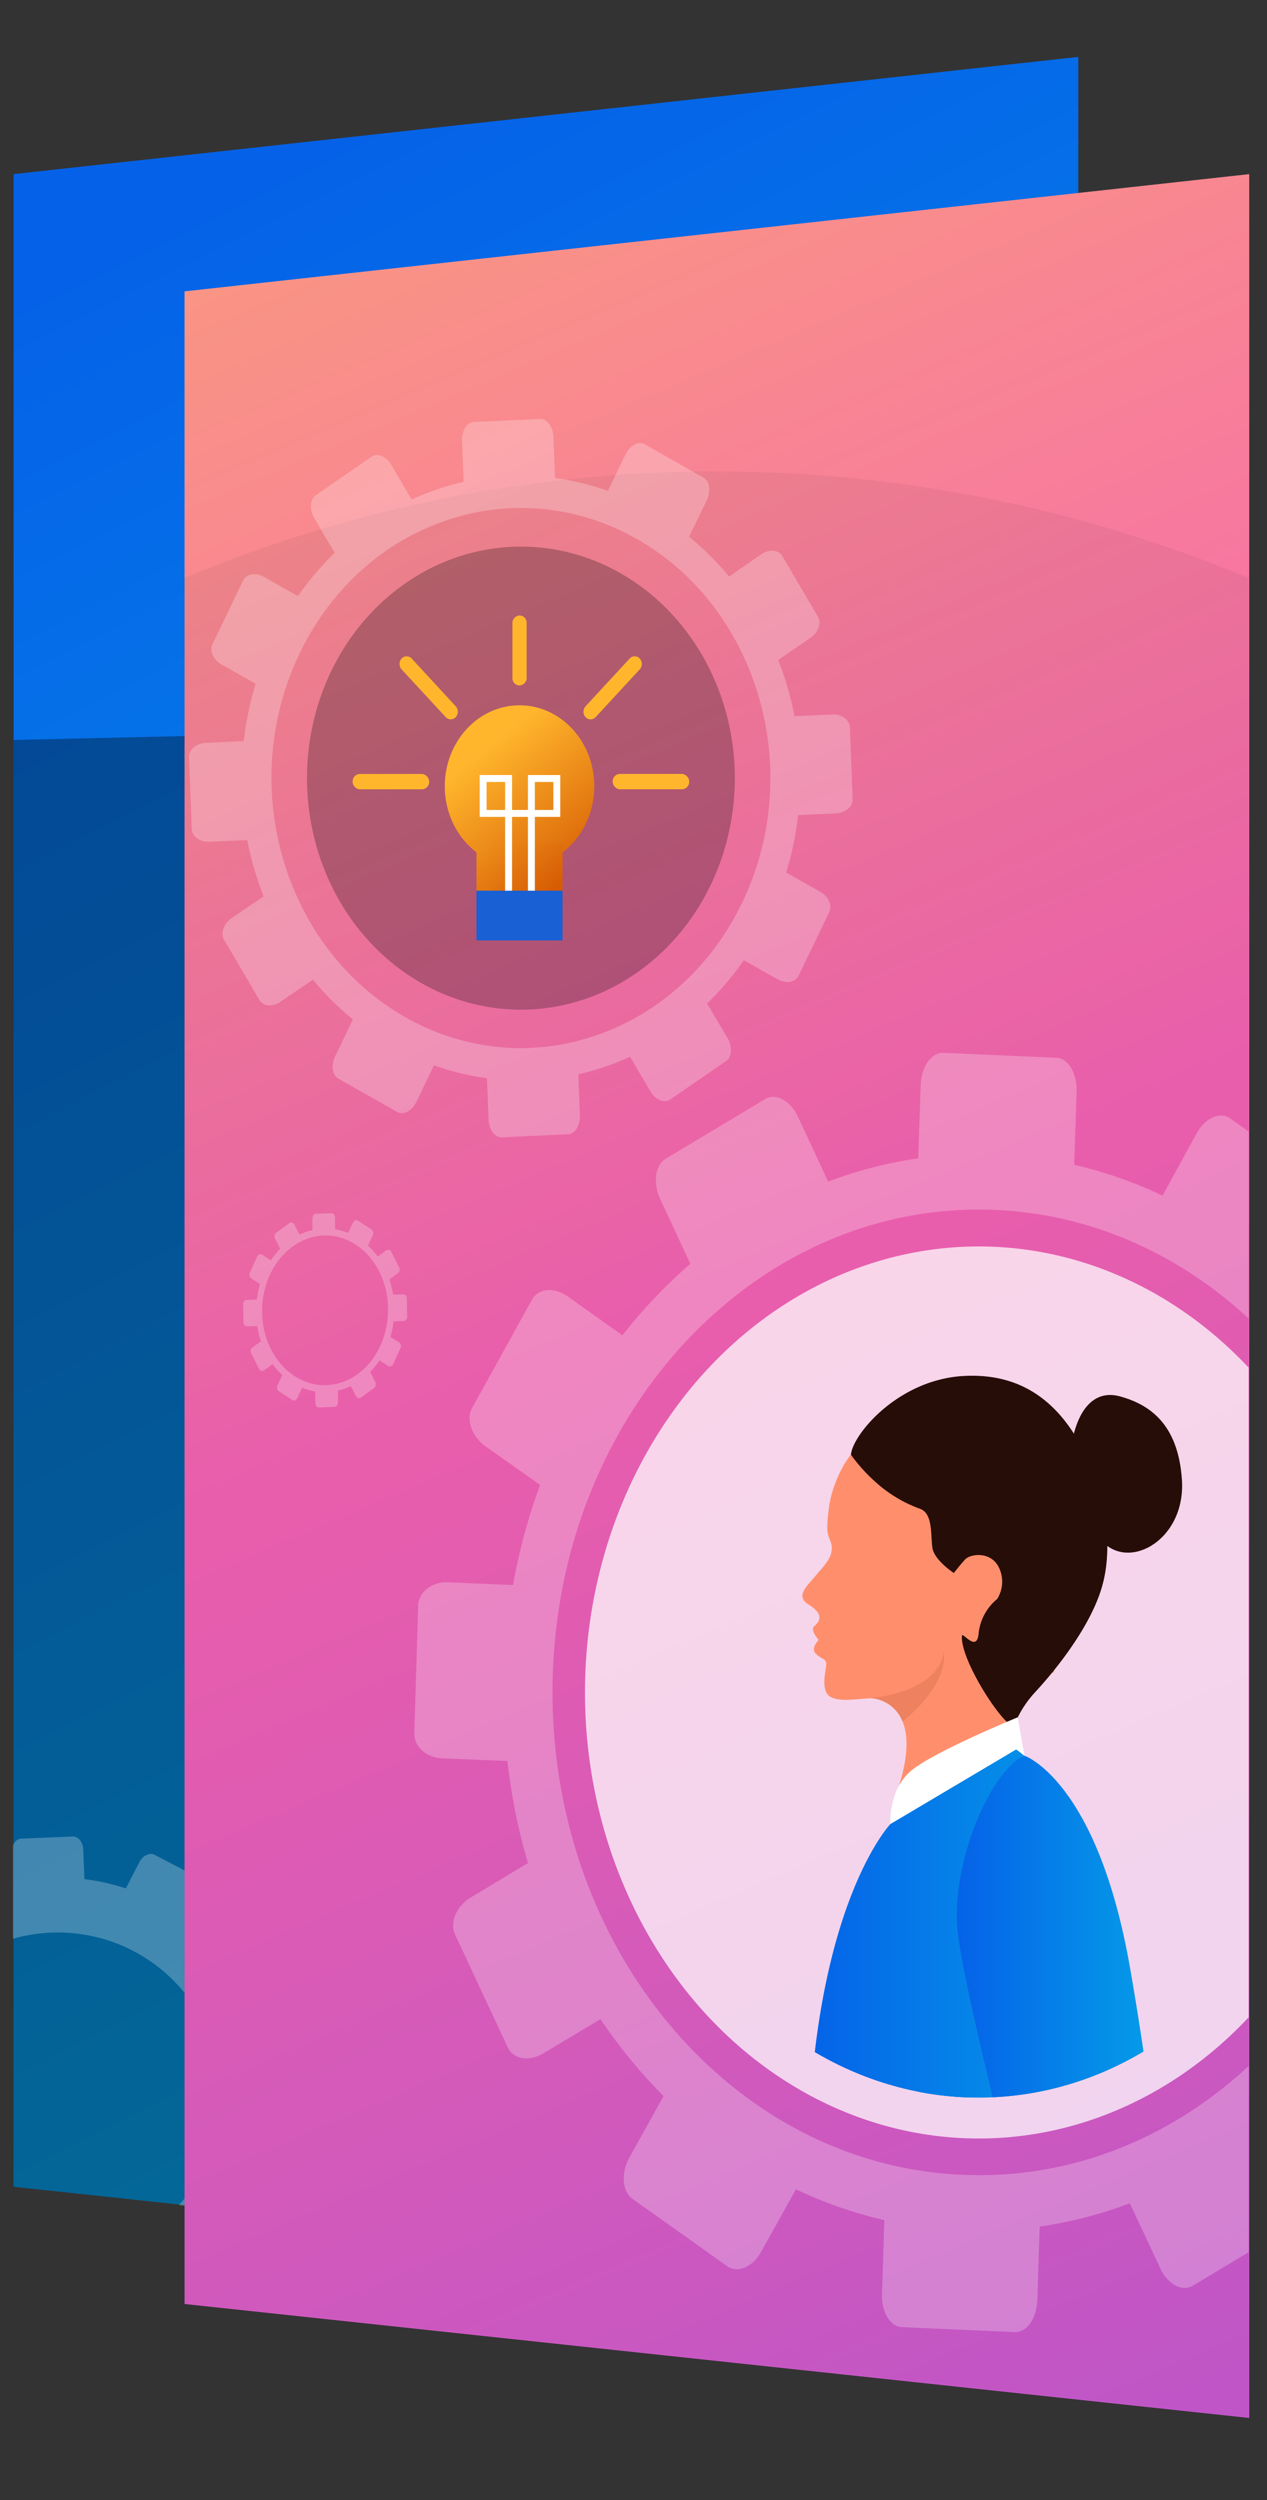 <svg xmlns="http://www.w3.org/2000/svg" xmlns:xlink="http://www.w3.org/1999/xlink" viewBox="0 0 370 730"><rect x="0" y="0" width="370" height="730" fill="#333333" stroke="none"/><defs><style>.cls-1,.cls-13{fill:none;}.cls-2{isolation:isolate;}.cls-3{fill:url(#linear-gradient);}.cls-4{opacity:0.35;}.cls-5{clip-path:url(#clip-path);}.cls-20,.cls-28,.cls-6{fill:#fff;}.cls-6,.cls-9{opacity:0.25;}.cls-7{fill:url(#linear-gradient-2);}.cls-8{opacity:0.05;}.cls-10{fill:url(#linear-gradient-3);}.cls-11{fill:url(#linear-gradient-4);}.cls-12{fill:#1860d3;}.cls-13{stroke:#fff;stroke-miterlimit:10;stroke-width:2.02px;}.cls-14{fill:url(#linear-gradient-5);}.cls-15{fill:url(#linear-gradient-6);}.cls-16{fill:url(#linear-gradient-7);}.cls-17{fill:url(#linear-gradient-8);}.cls-18{fill:url(#linear-gradient-9);}.cls-19{clip-path:url(#clip-path-2);}.cls-20{opacity:0.74;}.cls-21{clip-path:url(#clip-path-3);}.cls-22{fill:#ff8f6c;}.cls-23{fill:#260d08;}.cls-24{mix-blend-mode:multiply;opacity:0.3;}.cls-25{fill:#f7b799;}.cls-26{fill:#c16042;}.cls-27{fill:url(#linear-gradient-10);}.cls-29{fill:url(#linear-gradient-11);}.cls-30{fill:url(#linear-gradient-12);}</style><linearGradient id="linear-gradient" x1="3980.16" y1="551.2" x2="4221.2" y2="74.82" gradientTransform="matrix(-1, 0, 0, 1, 4252.76, 0)" gradientUnits="userSpaceOnUse"><stop offset="0" stop-color="#05a1e8"/><stop offset="1" stop-color="#0562e8"/></linearGradient><clipPath id="clip-path"><polygon class="cls-1" points="3.78 638.14 123.71 652.27 123.71 512.45 3.78 512.45 3.78 638.14"/></clipPath><linearGradient id="linear-gradient-2" x1="-62.02" y1="-273.44" x2="749.38" y2="1625.86" gradientUnits="userSpaceOnUse"><stop offset="0" stop-color="#ffcd4c"/><stop offset="0.34" stop-color="#f563b4"/><stop offset="0.68" stop-color="#9e50ed"/><stop offset="0.99" stop-color="#1aafff"/></linearGradient><linearGradient id="linear-gradient-3" x1="4077.77" y1="258.33" x2="4110.35" y2="218.05" gradientTransform="matrix(-1, 0, 0, 1, 4252.76, 0)" gradientUnits="userSpaceOnUse"><stop offset="0" stop-color="#d35400"/><stop offset="1" stop-color="#ffb62d"/></linearGradient><linearGradient id="linear-gradient-4" x1="4091.72" y1="264.85" x2="4119.79" y2="230.15" gradientTransform="matrix(1, 0, 0, -1, -3949.32, 506.66)" xlink:href="#linear-gradient-3"/><linearGradient id="linear-gradient-5" x1="190.09" y1="309.88" x2="190.09" y2="238.44" gradientTransform="translate(380.18 456.43) rotate(-180)" xlink:href="#linear-gradient-3"/><linearGradient id="linear-gradient-6" x1="178.91" y1="309.88" x2="178.91" y2="238.44" gradientTransform="matrix(1, 0, 0, 1, 0, 0)" xlink:href="#linear-gradient-3"/><linearGradient id="linear-gradient-7" x1="114.15" y1="309.88" x2="114.15" y2="238.44" gradientTransform="matrix(1, 0, 0, 1, 0, 0)" xlink:href="#linear-gradient-3"/><linearGradient id="linear-gradient-8" x1="125.19" y1="309.88" x2="125.19" y2="238.44" gradientTransform="matrix(1, 0, 0, 1, 0, 0)" xlink:href="#linear-gradient-3"/><linearGradient id="linear-gradient-9" x1="151.72" y1="309.88" x2="151.72" y2="238.44" gradientTransform="translate(-38.2 341.64) rotate(-90)" xlink:href="#linear-gradient-3"/><clipPath id="clip-path-2"><rect class="cls-1" x="109.51" y="304.26" width="255.12" height="395.32"/></clipPath><clipPath id="clip-path-3"><ellipse class="cls-1" cx="285.8" cy="495.23" rx="103.51" ry="117.22"/></clipPath><linearGradient id="linear-gradient-10" x1="-2550.17" y1="656.37" x2="-2548.95" y2="877.53" gradientTransform="translate(2812.89)" gradientUnits="userSpaceOnUse"><stop offset="0" stop-color="#007ac3"/><stop offset="1" stop-color="#0057a2"/></linearGradient><linearGradient id="linear-gradient-11" x1="3927.24" y1="645.72" x2="4017.63" y2="645.72" xlink:href="#linear-gradient"/><linearGradient id="linear-gradient-12" x1="3911.78" y1="646.47" x2="3973.32" y2="646.47" xlink:href="#linear-gradient"/></defs><g class="cls-2"><g id="Layer_1" data-name="Layer 1"><polygon class="cls-3" points="3.97 50.84 3.97 638.47 314.89 671.75 314.89 16.61 3.97 50.84"/><polygon class="cls-4" points="3.97 216.05 3.97 638.47 314.89 671.75 314.89 208.93 3.97 216.05"/><g class="cls-5"><path class="cls-6" d="M-46.52,570.24l-7,13.41c-.76,1.4.19,3.34,2.12,4.34l7.72,4a62.67,62.67,0,0,0-2.72,12.08l-8.7.38c-2.15.1-3.82,1.46-3.75,3l.62,15.11c.06,1.58,1.85,2.77,4,2.69l8.68-.34a64,64,0,0,0,3.71,11.84l-7.31,4.61c-1.81,1.16-2.56,3.15-1.74,4.53l8.09,12.76c.89,1.33,3,1.52,4.84.35l7.36-4.65a63.37,63.37,0,0,0,9.13,8.38l-4,7.74c-1,1.87-.67,4,.72,4.71l13.4,7C-10,683-8,682.08-7,680.17l4-7.72a62.86,62.86,0,0,0,12.1,2.72l.35,8.71c.07,2.1,1.44,3.8,3,3.75L27.61,687c1.57-.07,2.76-1.86,2.68-4l-.35-8.66a64.64,64.64,0,0,0,11.85-3.71l4.64,7.31c1.14,1.81,3.13,2.56,4.5,1.74l12.74-8.12c1.36-.83,1.51-3,.38-4.8l-4.67-7.35a63.37,63.37,0,0,0,8.38-9.13l7.75,4.05c1.91,1,4,.63,4.74-.77l7-13.39c.77-1.4-.17-3.36-2.09-4.34l-7.72-4a63.29,63.29,0,0,0,2.7-12.09l8.68-.37c2.16-.1,3.83-1.44,3.77-3L92,601.17c-.07-1.56-1.88-2.76-4-2.68l-8.68.36A63.54,63.54,0,0,0,75.59,587l7.32-4.65c1.8-1.14,2.6-3.11,1.76-4.46l-8.15-12.81c-.84-1.35-3-1.51-4.79-.36l-7.35,4.69A64,64,0,0,0,55.25,561l4-7.7c1-1.94.65-4.07-.76-4.77l-13.41-7c-1.35-.71-3.34.22-4.34,2.11l-4,7.73a63.39,63.39,0,0,0-12.08-2.71l-.36-8.7c-.09-2.15-1.48-3.81-3-3.75l-15.15.63c-1.57.07-2.79,1.85-2.69,4l.36,8.66A63.77,63.77,0,0,0-8,553.18l-4.62-7.29c-1.15-1.82-3.16-2.6-4.52-1.74l-12.75,8.12c-1.34.84-1.48,3-.38,4.8l4.68,7.34A64,64,0,0,0-34,573.54l-7.74-4.06C-43.62,568.5-45.75,568.84-46.52,570.24ZM39,569.67a47.64,47.64,0,1,1-64.33,20.15A47.65,47.65,0,0,1,39,569.67Z"/></g><polygon class="cls-7" points="53.89 85.07 53.89 672.7 364.81 705.98 364.81 50.84 53.89 85.07"/><path class="cls-8" d="M53.71,168.81V672.52L364.64,705.8v-537a403.53,403.53,0,0,0-310.93,0Z"/><path class="cls-6" d="M71,380.58l.11,5.68a1.13,1.13,0,0,0,1.25,1l2.75-.1a26.79,26.79,0,0,0,1.09,4.45l-2.36,1.73a1.41,1.41,0,0,0-.57,1.68l2.47,4.83c.26.51.93.57,1.51.15l2.35-1.7a22.3,22.3,0,0,0,2.84,3.19l-1.33,2.85a1.48,1.48,0,0,0,.21,1.8l4.18,2.7c.45.27,1.07-.06,1.4-.78l1.33-2.87a17.26,17.26,0,0,0,3.81,1.07l.06,3.27c0,.8.42,1.43.91,1.41l4.79-.16c.51,0,.9-.68.88-1.49l0-3.26a17.37,17.37,0,0,0,3.76-1.34l1.43,2.79c.34.68,1,1,1.41.67l4.09-3a1.48,1.48,0,0,0,.14-1.8l-1.41-2.77a24.48,24.48,0,0,0,2.72-3.39l2.39,1.54a1,1,0,0,0,1.52-.26l2.29-5a1.39,1.39,0,0,0-.62-1.64L114,390.34a28,28,0,0,0,.94-4.53l2.76-.1a1.19,1.19,0,0,0,1.2-1.12l-.1-5.67a1.12,1.12,0,0,0-1.25-1l-2.75.09a26.79,26.79,0,0,0-1.09-4.45l2.35-1.72a1.42,1.42,0,0,0,.58-1.67l-2.47-4.85c-.26-.5-.94-.56-1.52-.14l-2.35,1.7a21.65,21.65,0,0,0-2.83-3.19l1.32-2.87a1.45,1.45,0,0,0-.19-1.78l-4.21-2.7c-.43-.28-1.06.06-1.38.76L101.65,360a17.1,17.1,0,0,0-3.81-1.07l0-3.27c0-.81-.44-1.45-.93-1.42l-4.8.16c-.48,0-.89.69-.87,1.49l0,3.27a17.89,17.89,0,0,0-3.76,1.33l-1.42-2.78c-.36-.69-1-1-1.41-.68l-4.1,3a1.47,1.47,0,0,0-.14,1.79l1.41,2.77a23.3,23.3,0,0,0-2.72,3.4l-2.39-1.54a1,1,0,0,0-1.51.26l-2.3,5a1.4,1.4,0,0,0,.62,1.65l2.42,1.54a27.77,27.77,0,0,0-.94,4.53l-2.76.09A1.19,1.19,0,0,0,71,380.58Zm23.55-19.84c10.15-.35,18.58,9.15,18.77,21.21s-7.85,22.13-18,22.47-18.57-9.12-18.78-21.19S84.4,361.09,94.58,360.74Z"/><ellipse class="cls-9" cx="152.12" cy="227.2" rx="62.47" ry="67.61"/><ellipse class="cls-10" cx="151.72" cy="229.56" rx="21.83" ry="23.63"/><rect class="cls-11" x="139.16" y="246.6" width="25.13" height="13.46" transform="translate(303.44 506.66) rotate(-180)"/><rect class="cls-12" x="139.16" y="260.06" width="25.13" height="14.52" transform="translate(303.44 534.64) rotate(-180)"/><polyline class="cls-13" points="148.52 260.06 148.52 227.3 141.09 227.3 141.09 237.5 151.85 237.5 162.6 237.5 162.6 227.3 155.18 227.3 155.18 260.06"/><rect class="cls-14" x="178.91" y="225.98" width="22.36" height="4.48" rx="2.15" transform="translate(380.18 456.43) rotate(180)"/><path class="cls-15" d="M173.93,209.39l12.89-13.95a2.37,2.37,0,0,0,0-3.17h0a2,2,0,0,0-2.93,0L171,206.22a2.37,2.37,0,0,0,0,3.17h0A2,2,0,0,0,173.93,209.39Z"/><rect class="cls-16" x="102.97" y="225.98" width="22.36" height="4.48" rx="2.15"/><path class="cls-17" d="M130.17,209.39l-12.89-13.95a2.37,2.37,0,0,1,0-3.17h0a2,2,0,0,1,2.93,0l12.88,13.95a2.37,2.37,0,0,1,0,3.17h0A2,2,0,0,1,130.17,209.39Z"/><rect class="cls-18" x="141.5" y="187.85" width="20.44" height="4.14" rx="2.07" transform="translate(341.64 38.2) rotate(90)"/><g class="cls-19"><ellipse class="cls-20" cx="285.83" cy="494.16" rx="115" ry="130.23"/><path class="cls-6" d="M122.11,468.73,121,506c-.19,3.92,3.5,7.23,8.23,7.4l18.95.77a173.71,173.71,0,0,0,6,29.79l-16.76,10.1c-4.14,2.5-6.15,7.3-4.54,10.74l15.4,33c1.61,3.46,6.25,4.2,10.36,1.74l16.73-10A152.31,152.31,0,0,0,193.77,612l-10,18c-2.48,4.5-2.08,9.74.83,11.93l27.89,19.83c3,2,7.37.15,9.83-4.38l10.12-18.16a126.15,126.15,0,0,0,25.81,9l-.67,21.53c-.25,5.24,2.44,9.61,5.81,9.72l32.95,1.43c3.52.16,6.4-4,6.59-9.34l.69-21.46a124.13,124.13,0,0,0,26.33-6.81l8.88,19c2.11,4.6,6.38,6.92,9.45,5.12l29.15-17.5c3-1.84,3.7-7.09,1.55-11.71l-8.8-18.93A148.54,148.54,0,0,0,390,598.44l16,11.36c3.94,2.82,8.57,2.37,10.5-.9l17.43-31.61c1.9-3.3.13-8.34-3.75-11.09L414,554.78a171.76,171.76,0,0,0,7.93-29.23l19,.79c4.65.1,8.49-2.86,8.61-6.75l1.19-37.25c.18-3.92-3.5-7.29-8.2-7.44l-19-.78a173.09,173.09,0,0,0-6-29.8l16.72-10.05c4.17-2.51,6.18-7.27,4.58-10.72L423.42,390.5c-1.6-3.41-6.27-4.18-10.34-1.74l-16.72,10A152.89,152.89,0,0,0,378,376.34l10-18.12c2.48-4.45,2.19-9.68-.74-11.79l-28-19.87c-2.92-2.11-7.31-.18-9.76,4.27l-10,18.26a126.24,126.24,0,0,0-25.81-9l.72-21.46c.1-5.34-2.53-9.75-6-9.8l-33-1.43c-3.32-.15-6.35,4-6.54,9.3l-.71,21.51A124.85,124.85,0,0,0,241.85,345L233,326c-2.2-4.69-6.48-6.9-9.43-5.15l-29.21,17.5c-3,1.82-3.75,7.08-1.57,11.71L201.6,369a148.29,148.29,0,0,0-19.83,20.88l-15.92-11.31c-4-2.84-8.65-2.46-10.5.91l-17.47,31.61c-1.85,3.31-.1,8.27,3.76,11.1l16.09,11.37a171.17,171.17,0,0,0-7.91,29.24l-19-.81C126.19,461.77,122.32,464.78,122.11,468.73ZM290.45,353.26c68.64,2.84,122.39,68.29,119.78,146S350.05,637.9,281.3,635C212.66,632.25,159,566.85,161.43,489S221.7,350.4,290.45,353.26Z"/><g class="cls-21"><path class="cls-22" d="M250.91,422.31c-3.81,2.76-7.94,10.93-8.84,17.92s-.42,7.56.49,9.91c1.51,3.9-2.06,7.14-4,9.48-2.92,3.58-6.5,6.39-2.37,8.92,4.65,2.86,3.1,4.94,1.56,6.31-1.12,1,.76,3.31,1.33,4,0,0-2.37,2.29-.95,3.88s3.11,1.5,3.16,3-1.69,7.23.73,9.36,9.05.83,12.52.75a17.8,17.8,0,0,1,11.61,5c1.69,1.76-.91,5.08.54,6.64,7.25,7.93,16.21,10,27.25-5.51,4.17-5.87-1.78-21.13-2.19-21.56s-23.46-37.59-23.46-37.59Z"/><path class="cls-22" d="M307.75,488.29s-12.93,3.77-12.47,10c.7,10.45,6.22,27.9,9.12,28.33,4.64.67-58.86,36.64-50.39,21.29,6.72-12.17,5.46-16.35,10-30.25.76-2.27,4.15-6.61,2.74-10.29-9.67-25.53-16.91-73.88-16.91-73.88l18.62-11.16s48.22,27.24,47.1,27.46S307.75,488.29,307.75,488.29Z"/><path class="cls-23" d="M248.5,424.74c.46-5.83,13.74-22,33.07-23s32.39,10.4,39.82,34.34c0,0,4.09,14.11.53,26.81-3,11-12.45,23.46-19.77,31.33a31.27,31.27,0,0,0-6.11,9.88c-3.52-.66-15.75-19.72-15.12-26.51.13-1.24,4.3,5,4.85-.54a15,15,0,0,1,5.42-10.17,9.45,9.45,0,0,0,.57-9.1c-2.34-5-8.42-4.07-9.88-2.5s-3.33,4-3.33,4-5.71-3.72-6.26-7.34.2-9.88-3.48-11.36a39.2,39.2,0,0,1-13.48-8.19A48,48,0,0,1,248.5,424.74Z"/><path class="cls-22" d="M254.56,495.83s15.59.7,8.16,24.92,30.55-4.93,30.55-4.93L270.42,487.7Z"/><g class="cls-24"><path class="cls-25" d="M275.64,482.06c0-.06,0-.09,0-.13A.73.73,0,0,1,275.64,482.06Z"/><path class="cls-26" d="M275.64,482.06c1.25,10.66-12.06,20.52-12.08,20.54a11,11,0,0,0-8.67-6.75c-.09,0-.22,0-.33,0-.76,0-1.7.11-2.7.19C274.32,494.29,275.57,483.49,275.64,482.06Z"/></g><path class="cls-23" d="M312.79,422.6c1.57-10.46,6.36-17.1,14.37-14.87,8.23,2.3,16.91,7.74,18,24.4,1.18,18.16-17,27.64-24.59,16.28S312.79,422.6,312.79,422.6Z"/><path class="cls-27" d="M236,679.53c37.87,0,53.19-91.52,53.19-91.52L236,645.54C236.4,651.31,236.27,663.8,236,679.53Z"/><path class="cls-28" d="M299.18,512.66l-2-11.24s-24.36,9.95-31.1,15.59S260,532.59,260,532.59Z"/><path class="cls-29" d="M318.3,690.25c.72,18.11,5.33,64.18,6.75,83.76-.26.12-20.75,9.07-89.89,6,0-4.28,0-8.77,0-13.75,0-42.17,1-111.24.79-122.07C234.34,559.49,260,532.59,260,532.59l36.74-21.79s30,19.21,28.69,82.71C325,617,316.47,644,318.3,690.25Z"/><path class="cls-25" d="M301.58,517c21.81,13.29,25.63,57.8,29.85,111.75s4.75,53.27-.38,78.69S312.43,782.56,314,791.07s2.67,23.6-6,28.36c-11.57,6.34-26.75,3.36-24.25.52,3-3.45,8.15-10,8.59-14,.27-2.38-10.1,11.91-11.88,7.78-.19-.43,1.73-3.37,3.16-6.13,2.46-4.77,5.34-10.39,7-11.7,5.16-4,7.77-7.93,9.69-16s4.89-80.49,7.56-97.17l-25-106.26S270.46,538.68,301.58,517Z"/><path class="cls-30" d="M321.24,780.11s-16.73,1.25-26.36-2.91c0,0,6.78-83,11.61-100.07,0,0-25.19-94-26.89-114s10-46.53,19.58-50.51c0,0,21.32,7.26,30.86,62.15s11.53,93.31,10.8,99.37S321.24,780.11,321.24,780.11Z"/></g></g><path class="cls-6" d="M71,169.48l-8.93,18.58c-1,1.94.24,4.63,2.71,6l9.88,5.57a93.14,93.14,0,0,0-3.48,16.74L60,216.91c-2.75.13-4.89,2-4.8,4.2L56,242.05c.08,2.19,2.38,3.84,5.11,3.72l11.1-.48A93.49,93.49,0,0,0,77,261.7l-9.36,6.38c-2.32,1.6-3.28,4.37-2.22,6.28L75.76,292c1.14,1.83,3.88,2.09,6.19.47l9.42-6.43a84.33,84.33,0,0,0,11.69,11.6L97.89,308.4c-1.3,2.59-.86,5.54.91,6.52L116,324.66c1.83,1,4.29-.28,5.58-2.92l5.16-10.69a75,75,0,0,0,15.48,3.76l.46,12.07c.09,2.91,1.83,5.26,3.86,5.19l19.37-.9c2-.09,3.54-2.57,3.43-5.51l-.44-12A77.88,77.88,0,0,0,184,308.52l5.93,10.13c1.46,2.5,4,3.54,5.76,2.41L212,309.82c1.75-1.15,1.94-4.19.49-6.65l-6-10.19a85.35,85.35,0,0,0,10.73-12.63l9.91,5.6c2.45,1.32,5.14.88,6.07-1.06l8.95-18.55c1-1.94-.22-4.65-2.68-6l-9.88-5.59A93.89,93.89,0,0,0,233.07,238l11.1-.51c2.78-.14,4.91-2,4.82-4.18l-.79-21c-.09-2.16-2.4-3.82-5.09-3.71l-11.1.5a93.75,93.75,0,0,0-4.75-16.4l9.37-6.44c2.3-1.58,3.32-4.3,2.24-6.18l-10.42-17.73c-1.08-1.87-3.84-2.1-6.14-.51l-9.4,6.5a83.85,83.85,0,0,0-11.68-11.62l5.18-10.67c1.24-2.68.83-5.63-1-6.6l-17.16-9.75c-1.73-1-4.28.3-5.55,2.92l-5.18,10.7a75.32,75.32,0,0,0-15.45-3.75l-.46-12.05c-.12-3-1.89-5.27-3.85-5.19l-19.39.87c-2,.1-3.57,2.56-3.44,5.5l.45,12a77.74,77.74,0,0,0-15.17,5.15l-5.92-10.09c-1.47-2.52-4-3.61-5.77-2.41L92.24,144.59c-1.73,1.17-1.91,4.16-.5,6.65l6,10.17A86,86,0,0,0,87,174.05l-9.9-5.61C74.71,167.07,72,167.54,71,169.48Zm114.9-12.15c35.61,20.15,49.42,67.84,30.76,106.37S154,317.24,118.39,297,68.94,229.28,87.56,190.66,150.22,137.14,185.9,157.33Z"/></g></g></svg>
